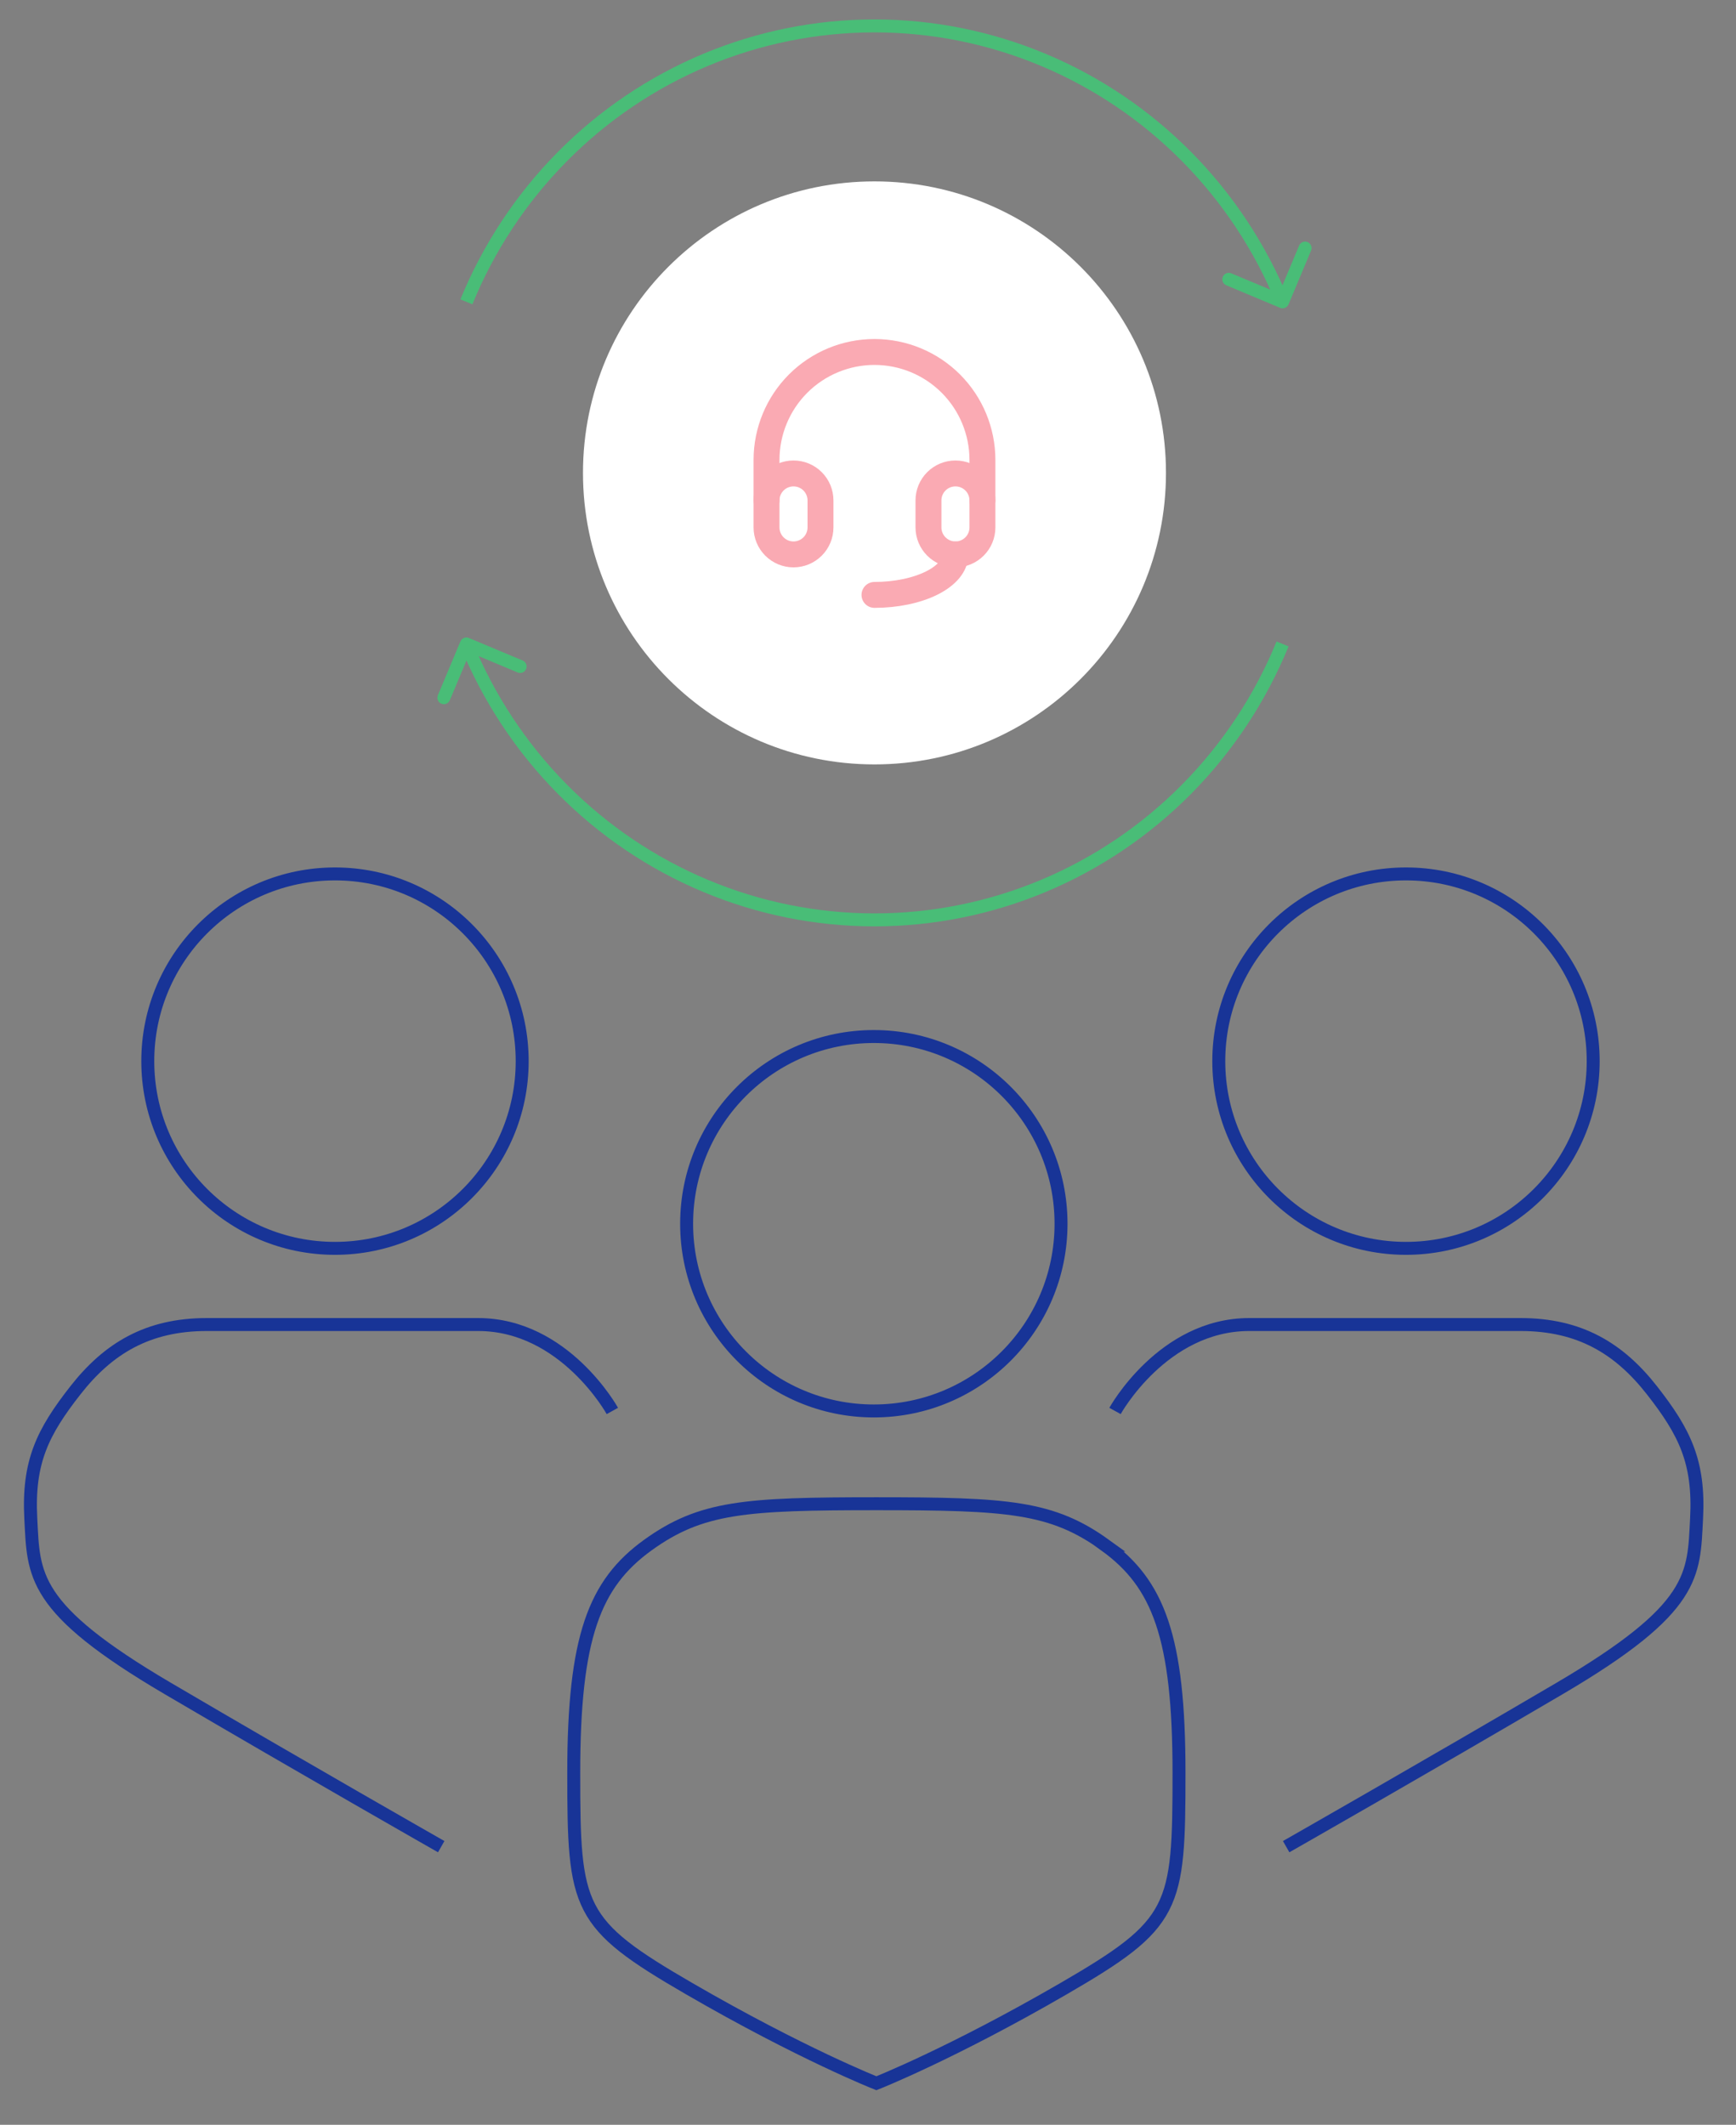 <svg width="134" height="164" viewBox="0 0 134 164" fill="none" xmlns="http://www.w3.org/2000/svg">
<rect x="0" y="0" width="134" height="164" fill="#808080" stroke="none"/>
<path d="M67.5 59C79.926 59 90 48.926 90 36.5C90 24.074 79.926 14 67.5 14C55.074 14 45 24.074 45 36.5C45 48.926 55.074 59 67.5 59Z" fill="white"/>
<path d="M63.333 38.625C63.333 38.072 63.114 37.542 62.723 37.152C62.332 36.761 61.803 36.542 61.25 36.542C60.697 36.542 60.168 36.761 59.777 37.152C59.386 37.542 59.167 38.072 59.167 38.625V40.708C59.167 41.261 59.386 41.791 59.777 42.181C60.168 42.572 60.697 42.792 61.25 42.792C61.803 42.792 62.332 42.572 62.723 42.181C63.114 41.791 63.333 41.261 63.333 40.708V38.625Z" stroke="#FAAAB3" stroke-width="2" stroke-linecap="round" stroke-linejoin="round"/>
<path d="M75.833 38.625C75.833 38.072 75.614 37.542 75.223 37.152C74.832 36.761 74.302 36.542 73.75 36.542C73.198 36.542 72.668 36.761 72.277 37.152C71.886 37.542 71.667 38.072 71.667 38.625V40.708C71.667 41.261 71.886 41.791 72.277 42.181C72.668 42.572 73.198 42.792 73.75 42.792C74.302 42.792 74.832 42.572 75.223 42.181C75.614 41.791 75.833 41.261 75.833 40.708V38.625Z" stroke="#FAAAB3" stroke-width="2" stroke-linecap="round" stroke-linejoin="round"/>
<path d="M59.167 38.625V35.5C59.167 33.29 60.045 31.17 61.607 29.607C63.17 28.045 65.29 27.167 67.5 27.167C69.71 27.167 71.83 28.045 73.393 29.607C74.955 31.17 75.833 33.29 75.833 35.5V38.625" stroke="#FAAAB3" stroke-width="2" stroke-linecap="round" stroke-linejoin="round"/>
<path d="M73.75 42.792C73.75 43.621 73.092 44.416 71.92 45.001C70.747 45.587 69.156 45.917 67.5 45.917" stroke="#FAAAB3" stroke-width="2" stroke-linecap="round" stroke-linejoin="round"/>
<path d="M98.807 23.759C99.061 23.865 99.354 23.745 99.461 23.491L101.2 19.34C101.307 19.086 101.187 18.793 100.933 18.686C100.678 18.579 100.385 18.699 100.278 18.954L98.732 22.643L95.043 21.097C94.788 20.99 94.495 21.11 94.389 21.365C94.282 21.619 94.402 21.913 94.656 22.019L98.807 23.759ZM67.5 2V1.5V2ZM43.391 12.105L43.035 11.753L43.391 12.105ZM99.463 23.108C97.725 18.862 95.177 15.004 91.965 11.753L91.253 12.456C94.373 15.613 96.849 19.361 98.537 23.487L99.463 23.108ZM91.965 11.753C88.752 8.503 84.939 5.924 80.741 4.165L80.354 5.087C84.43 6.795 88.133 9.299 91.253 12.456L91.965 11.753ZM80.741 4.165C76.543 2.406 72.044 1.5 67.5 1.5V2.5C71.911 2.5 76.279 3.379 80.354 5.087L80.741 4.165ZM67.5 1.5C58.323 1.5 49.523 5.189 43.035 11.753L43.747 12.456C50.047 6.081 58.592 2.5 67.5 2.5V1.5ZM43.035 11.753C39.792 15.036 37.259 18.902 35.537 23.108L36.463 23.487C38.136 19.4 40.596 15.644 43.747 12.456L43.035 11.753Z" fill="#49BD77"/>
<path d="M67.5 71V71.5V71ZM43.391 60.895L43.747 60.544L43.391 60.895ZM36.193 49.242C35.939 49.135 35.646 49.255 35.539 49.509L33.8 53.66C33.693 53.914 33.813 54.207 34.067 54.314C34.322 54.421 34.615 54.301 34.722 54.046L36.268 50.357L39.957 51.903C40.212 52.01 40.505 51.89 40.611 51.635C40.718 51.38 40.598 51.088 40.343 50.981L36.193 49.242ZM67.5 71.5C72.044 71.5 76.543 70.594 80.741 68.835L80.354 67.913C76.279 69.621 71.911 70.5 67.5 70.5V71.5ZM80.741 68.835C84.939 67.076 88.752 64.497 91.965 61.247L91.253 60.544C88.133 63.701 84.43 66.205 80.354 67.913L80.741 68.835ZM91.965 61.247C95.177 57.996 97.725 54.138 99.463 49.892L98.537 49.513C96.849 53.639 94.373 57.387 91.253 60.544L91.965 61.247ZM43.035 61.247C49.523 67.811 58.323 71.5 67.5 71.5V70.5C58.592 70.5 50.047 66.919 43.747 60.544L43.035 61.247ZM35.537 49.892C37.259 54.098 39.792 57.965 43.035 61.247L43.747 60.544C40.596 57.356 38.136 53.6 36.463 49.513L35.537 49.892Z" fill="#49BD77"/>
<path d="M25.857 96.353C33.837 96.353 40.307 89.883 40.307 81.903C40.307 73.922 33.837 67.453 25.857 67.453C17.876 67.453 11.407 73.922 11.407 81.903C11.407 89.883 17.876 96.353 25.857 96.353Z" stroke="#183497" stroke-miterlimit="10"/>
<path d="M67.45 108.903C75.43 108.903 81.9 102.433 81.9 94.453C81.9 86.472 75.43 80.003 67.45 80.003C59.469 80.003 53 86.472 53 94.453C53 102.433 59.469 108.903 67.45 108.903Z" stroke="#183497" stroke-miterlimit="10"/>
<path d="M108.527 96.353C116.507 96.353 122.977 89.883 122.977 81.903C122.977 73.922 116.507 67.453 108.527 67.453C100.546 67.453 94.077 73.922 94.077 81.903C94.077 89.883 100.546 96.353 108.527 96.353Z" stroke="#183497" stroke-miterlimit="10"/>
<path d="M47.267 108.903C47.267 108.903 43.587 102.233 36.907 102.233H15.957C11.407 102.233 8.357 104.073 5.827 107.303C3.297 110.533 2.147 112.833 2.377 117.203C2.607 121.573 2.377 124.113 12.967 130.333C23.557 136.553 34.057 142.533 34.057 142.533" stroke="#183497" stroke-miterlimit="10"/>
<path d="M86.067 108.903C86.067 108.903 89.747 102.233 96.427 102.233C103.107 102.233 107.477 102.233 107.477 102.233C107.477 102.233 111.857 102.233 117.377 102.233C121.927 102.233 124.977 104.073 127.507 107.303C130.037 110.533 131.187 112.833 130.957 117.203C130.727 121.573 130.957 124.113 120.367 130.333C109.777 136.553 99.277 142.533 99.277 142.533" stroke="#183497" stroke-miterlimit="10"/>
<path d="M85.317 119.263C81.207 116.293 77.787 116.063 67.657 116.063C57.527 116.063 54.107 116.293 49.997 119.263C45.887 122.233 44.287 126.343 44.287 136.833C44.287 147.323 44.537 148.473 53.197 153.493C61.857 158.513 67.647 160.793 67.647 160.793C67.647 160.793 73.437 158.513 82.097 153.493C90.757 148.473 91.007 147.333 91.007 136.833C91.007 126.333 89.407 122.223 85.297 119.263H85.317Z" stroke="#183497" stroke-miterlimit="10"/>
</svg>

